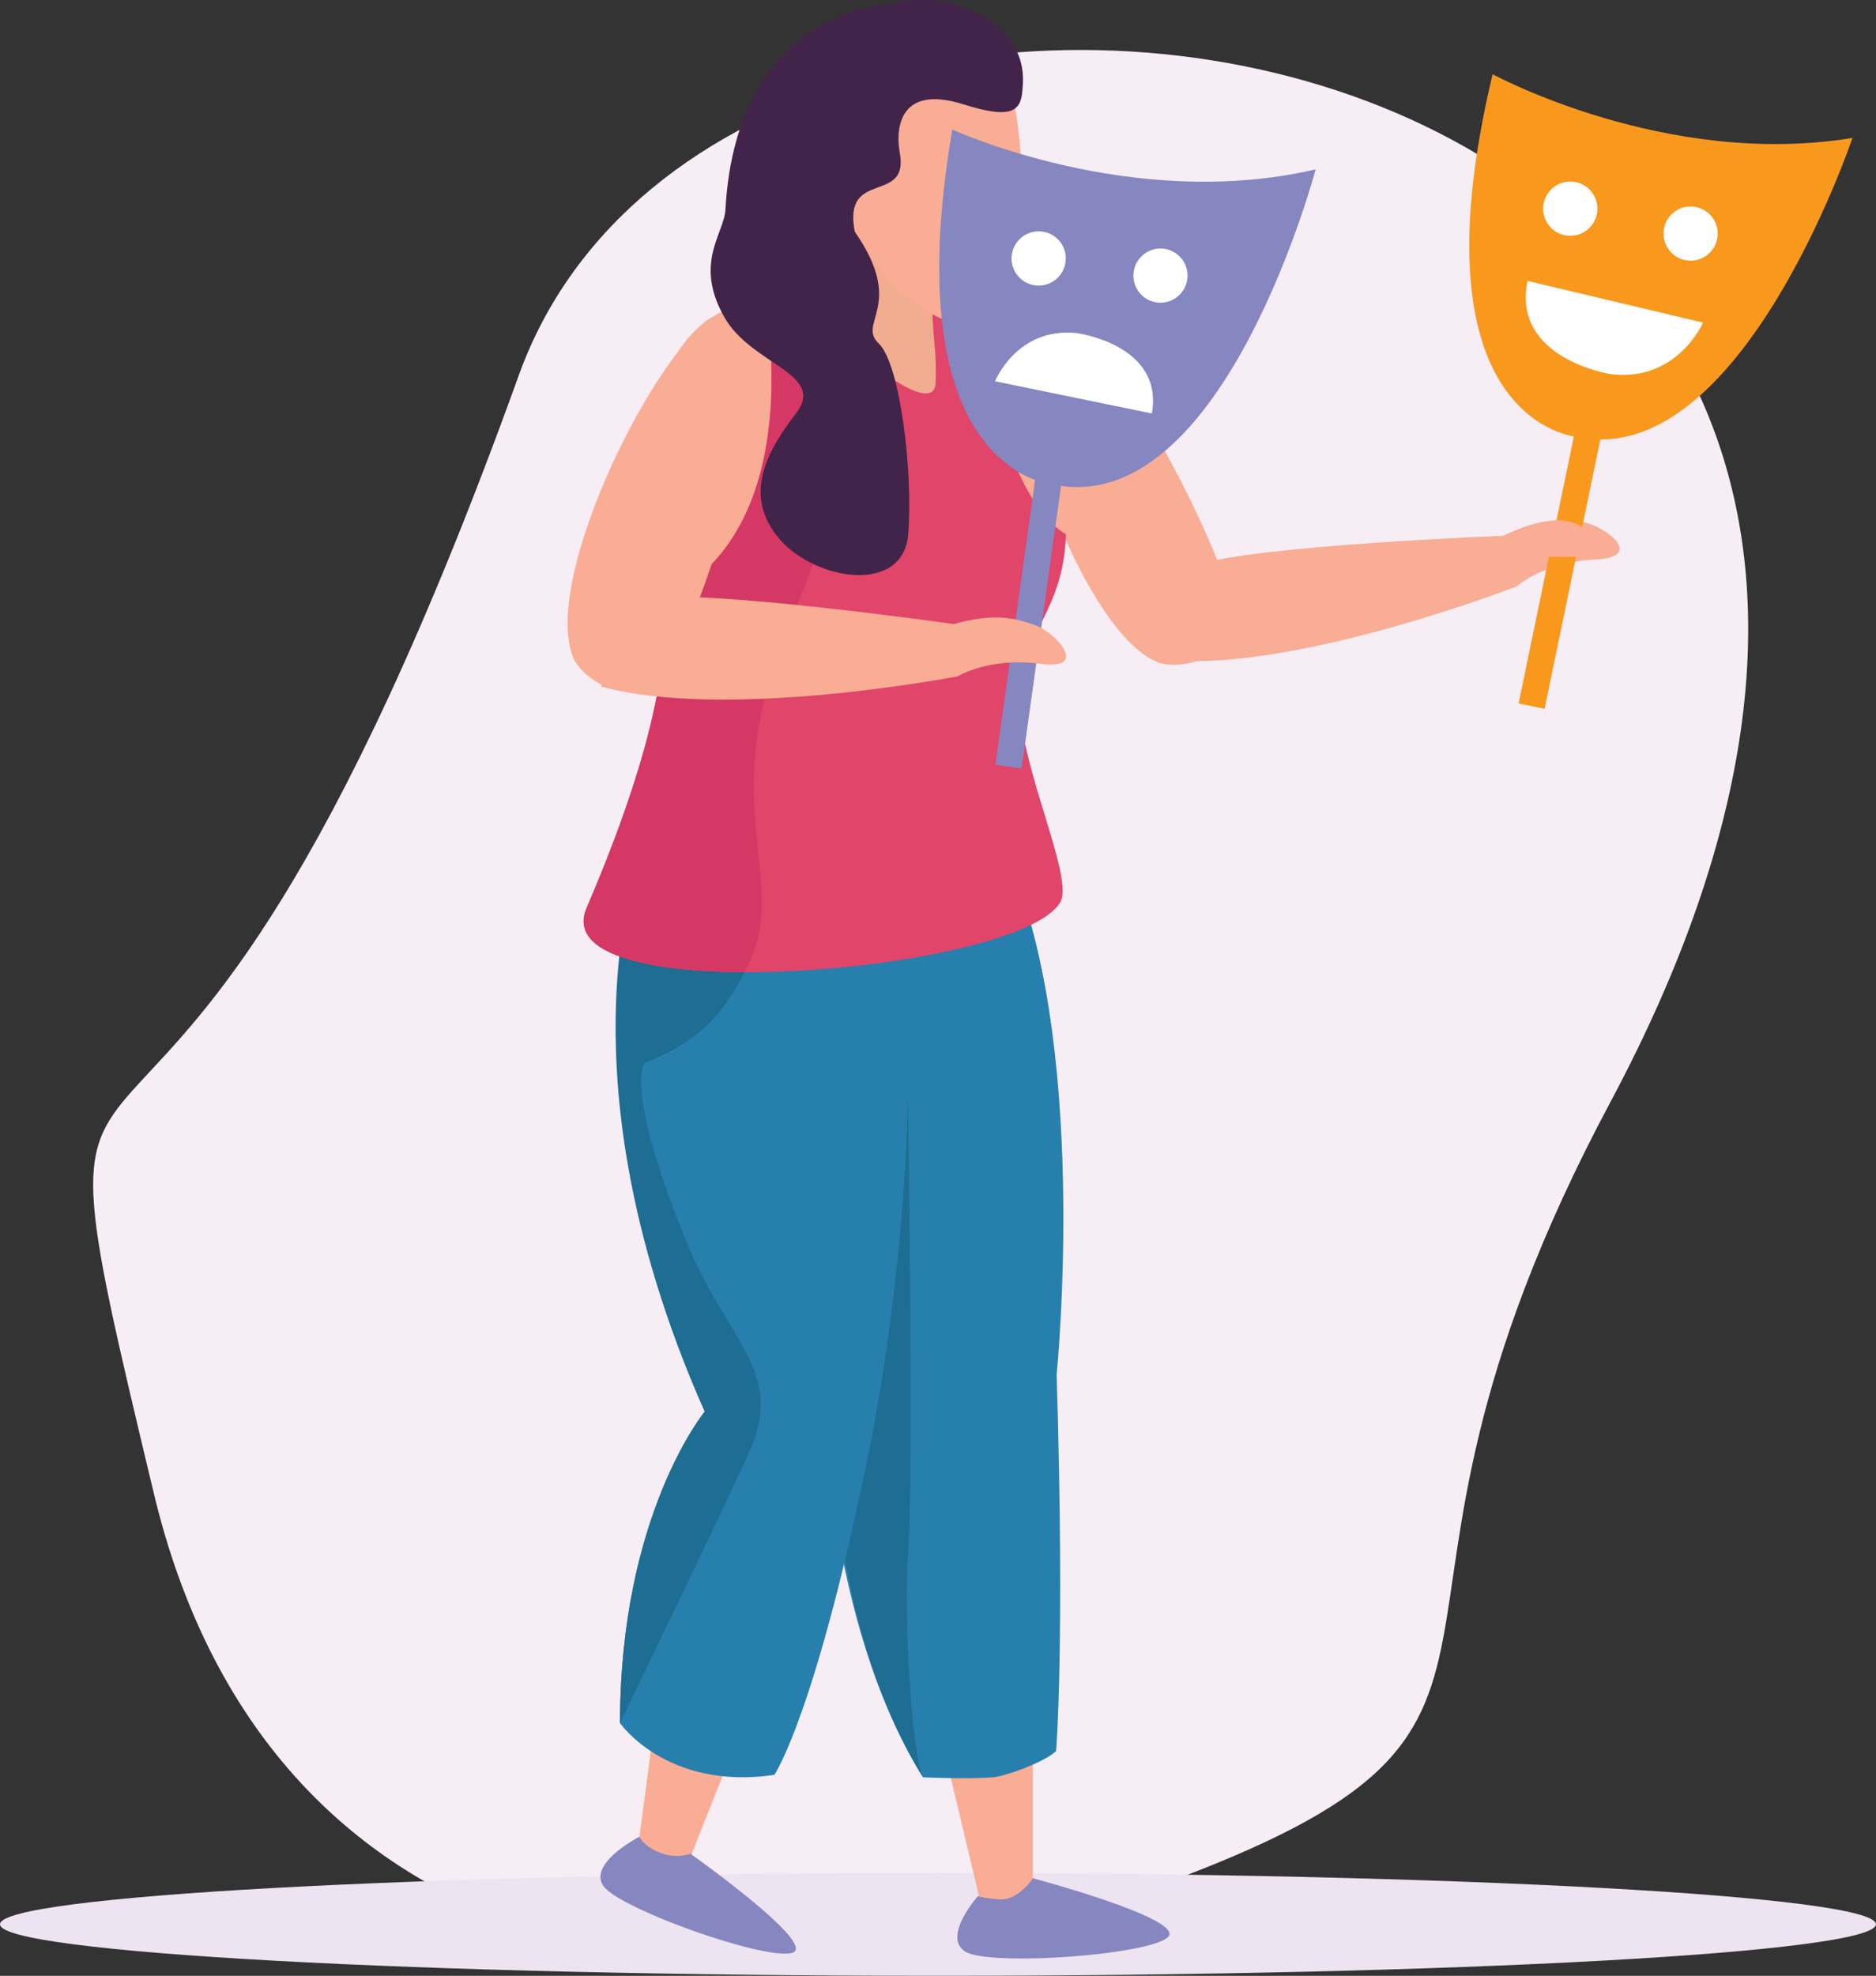 <svg id="Layer_1" data-name="Layer 1" xmlns="http://www.w3.org/2000/svg" viewBox="0 0 466.57 491.17"><rect x="0" y="0" width="466.57" height="491.17" fill="#333333" stroke="none"/><title>Untitled-1</title><path d="M417.26,278.33C344.26,415,417,432.38,304,473.48S82.74,491.48,55,375.73c-38.24-159.31-2.42-19.5,90.74-278C199.74-52.29,563,5.51,417.26,278.33Z" transform="translate(-16.72 -4.42)" style="fill:#f6edf5"/><path d="M483.28,482.77c0,7.07-104.44,12.81-233.29,12.81S16.72,489.84,16.72,482.77,121.15,470,250,470,483.28,475.69,483.28,482.77Z" transform="translate(-16.72 -4.42)" style="fill:#eee3f0"/><path d="M268.8,88c.08-8.3,9.34-14.16,19.28-.89,13.74,18.37,33.35,55.61,34.9,68.51s-13.29,15.64-18.63,13.3C286.93,161.32,268.56,111.29,268.8,88Z" transform="translate(-16.72 -4.42)" style="fill:#f9ad94"/><path d="M393.84,150.23s6.77-6.11,19.6-6.72,2.23-8.54-3.16-9.29-11.74-1.8-26,6.85C384.28,141.07,390.16,149,393.84,150.23Z" transform="translate(-16.72 -4.42)" style="fill:#f9ad94"/><path d="M307,168.51c32.24,2.9,86.83-18.28,86.83-18.28l-2.64-12.64s-62.4,2.35-76.94,7.32C306.89,147.43,307,168.51,307,168.51Z" transform="translate(-16.72 -4.42)" style="fill:#f9ad94"/><path d="M387.94,22.87s43.18,23.48,89.5,15.83c0,0-27.87,82.75-68.26,74.36C409.18,113.06,367.07,110.2,387.94,22.87Z" transform="translate(-16.72 -4.42)" style="fill:#f8991d"/><path d="M413.84,57.69a6.74,6.74,0,1,1-5.23-8A6.73,6.73,0,0,1,413.84,57.69Z" transform="translate(-16.72 -4.42)" style="fill:#fff"/><path d="M443.76,63.89a6.73,6.73,0,1,1-5.23-8A6.72,6.72,0,0,1,443.76,63.89Z" transform="translate(-16.72 -4.42)" style="fill:#fff"/><path d="M396.63,74.25l43.64,10.37s-6.48,14.92-23.08,12.78C417.19,97.4,392.62,93.58,396.63,74.25Z" transform="translate(-16.72 -4.42)" style="fill:#fff"/><rect x="366.83" y="138.83" width="77.21" height="6.6" transform="translate(167.35 505.92) rotate(-78.3)" style="fill:#f8991d"/><path d="M414.41,142.9s-1.18-7.29-7-8.72-6.92.21-8.69,8.58Z" transform="translate(-16.72 -4.42)" style="fill:#f9ad94"/><polygon points="256.87 474.97 244.73 476.6 235.05 435.99 256.87 434.6 256.87 474.97" style="fill:#f9ad94"/><path d="M259.94,475.78s-9.12,10.24-3.05,13.83,44.93.88,50.2-3.54-33.5-14.75-33.5-14.75-3.24,5.15-7.8,5.28A27.9,27.9,0,0,1,259.94,475.78Z" transform="translate(-16.72 -4.42)" style="fill:#8686c1"/><path d="M195.8,205.72s-29.31,67.35,25.77,143.52c0,0,.13,57.45,24.7,97,0,0,11.08.5,17.42,0,2.84-.23,12.61-3.64,15.68-6.52,0,0,2.21-25.87.14-93.54,0,0,8.61-85.26-13.23-130.7Z" transform="translate(-16.72 -4.42)" style="fill:#277fae"/><path d="M246.27,446.23h0c-3-6.78-4.83-41.27-3.68-56.2,1.37-17.85-.06-112.67-.06-112.67l-20.65,73.83c2,12.09,2.15,59.24,24.39,95Z" transform="translate(-16.72 -4.42)" style="fill:#1e6d92"/><polygon points="169.93 466.13 158.21 462.78 163.34 424.14 182.86 433.55 169.93 466.13" style="fill:#f9ad94"/><path d="M175.76,461s-12.77,6.54-9,12.19,40.14,18.6,46.95,16.69-25.28-24.65-25.28-24.65a11,11,0,0,1-7.54-.25C176.66,463.32,175.76,461,175.76,461Z" transform="translate(-16.72 -4.42)" style="fill:#8686c1"/><path d="M181,211.58S152.23,265.79,192,355.32c0,0-21.09,25.44-21.09,77.42,0,0,11.57,16.81,38.4,12.89,0,0,10.4-15.23,23.79-81.79,7.55-37.55,17.19-121.91-.67-152.26,0,0-21.42-1.43-27.5-2.9S181,211.58,181,211.58Z" transform="translate(-16.72 -4.42)" style="fill:#277fae"/><path d="M192,355.32S171,380.85,170.93,432.74c8.18-17.24,19.47-40,32-67.08,9.33-20.13-5.41-28.08-15.16-51.77-16.15-39.25-10.71-45.25-10.71-45.25,13.29-5.12,23.88-13.61,29.83-37-6.42-1.7-28.8-20.7-28.8-20.7S152.23,265.79,192,355.32Z" transform="translate(-16.72 -4.42)" style="fill:#1e6d92"/><path d="M162.63,230.09c-11.28,26.28,107.69,16.13,117.78-1.39,3.93-6.9-13.16-39.36-9.77-56.09s16.46-21.12,8.95-56.5c-10.28-48.4-74.08-43.29-89-29.52-13.18,12.15-9.3,33.66-8.41,53.08S184.2,179.83,162.63,230.09Z" transform="translate(-16.72 -4.42)" style="fill:#e1456a"/><path d="M260.34,86.87s5.79,41.32,21.51,50.38C281.85,137.25,284.86,99.57,260.34,86.87Z" transform="translate(-16.72 -4.42)" style="fill:#f9ad94"/><path d="M228,42.59s3.61,23.56-4.94,34.58c-5.47,7,25.71,33,26.33,22.64.81-13.32-4.43-22.22,4.69-36.15Z" transform="translate(-16.72 -4.42)" style="fill:#f2ac8f"/><path d="M264,16.13c8.76,12.79,10.61,61.11-3.17,68.66-6,3.28-25.7-6.25-34.46-29.19-3.6-9.45-6.9-26.34,4.88-40.08C236.59,9.27,253.82,1.2,264,16.13Z" transform="translate(-16.72 -4.42)" style="fill:#f9ad94"/><path d="M271.13,24.75c-.23,6.36-.88,10-14.74,5.62-17-5.35-16.75,7.38-15.91,11.9C243,55.48,226.2,46.17,229.31,62s-11.37-1.29-12.55-3.77-6.91-24.81,7.51-43.56S271.92,5.12,271.13,24.75Z" transform="translate(-16.72 -4.42)" style="fill:#42244a"/><path d="M253.56,36.62s44.64,20.58,90.36,9.9c0,0-22.33,84.4-63.22,78.7C280.7,125.22,238.5,125.13,253.56,36.62Z" transform="translate(-16.72 -4.42)" style="fill:#8686c1"/><path d="M281.71,69.64A6.74,6.74,0,1,1,276,62,6.72,6.72,0,0,1,281.71,69.64Z" transform="translate(-16.72 -4.42)" style="fill:#fff"/><path d="M312,73.87a6.73,6.73,0,1,1-5.73-7.6A6.72,6.72,0,0,1,312,73.87Z" transform="translate(-16.72 -4.42)" style="fill:#fff"/><path d="M303.19,107.2l-39-8s5.36-13.42,20.14-12C284.31,87.19,306.23,89.94,303.19,107.2Z" transform="translate(-16.72 -4.42)" style="fill:#fff"/><polygon points="254.08 191.02 247.56 190.1 258.58 111.11 265.11 112.02 254.08 191.02" style="fill:#8686c1"/><path d="M182.17,139.67c.91,19.44,2,40.16-19.54,90.42-4.88,11.38,14.67,15.92,39.21,16,13.06-23.21-9.58-40.21,12.81-90.61s-6.05-70.06-6.05-70.06l-7-4.71c-4.69,1.6-8.59,3.6-11.06,5.88a24.45,24.45,0,0,0-1.87,2l-7.34,18.66C180.25,117.35,181.67,128.83,182.17,139.67Z" transform="translate(-16.72 -4.42)" style="fill:#d53865"/><path d="M206.92,79.13s11.21,55.67-24.38,73.8C182.54,152.93,164.38,82.89,206.92,79.13Z" transform="translate(-16.72 -4.42)" style="fill:#f9ad94"/><path d="M191.08,85.25c5.91-5.84,16.61-3.46,14.29,13-3.22,22.71-15.57,63-23.56,73.19s-20.47,1.72-22.6-3.71C152.21,150,174.47,101.59,191.08,85.25Z" transform="translate(-16.72 -4.42)" style="fill:#f9ad94"/><path d="M254.88,172.55s7.75-4.81,20.49-3.12,3.72-8-1.45-9.7-11.25-3.86-26.82,2.11C247.1,161.84,251.48,170.69,254.88,172.55Z" transform="translate(-16.72 -4.42)" style="fill:#f9ad94"/><path d="M166.18,175.07c31.22,8.6,88.7-2.52,88.7-2.52l-.34-12.91s-61.82-8.8-77-6.49C169.82,154.3,166.18,175.07,166.18,175.07Z" transform="translate(-16.72 -4.42)" style="fill:#f9ad94"/><path d="M238.23,5.44s-38.3.74-41.09,51.09c-.33,6-7.91,13.25-.29,26.71,6.78,12,25.54,14,17.8,24s-13,20.67-4.12,31.11,30.82,13.92,32.06-1.06-1.89-42.32-7.35-47.51,6.84-9.41-5.93-27.76C229.31,62,202.65,34.52,238.23,5.44Z" transform="translate(-16.72 -4.42)" style="fill:#42244a"/></svg>